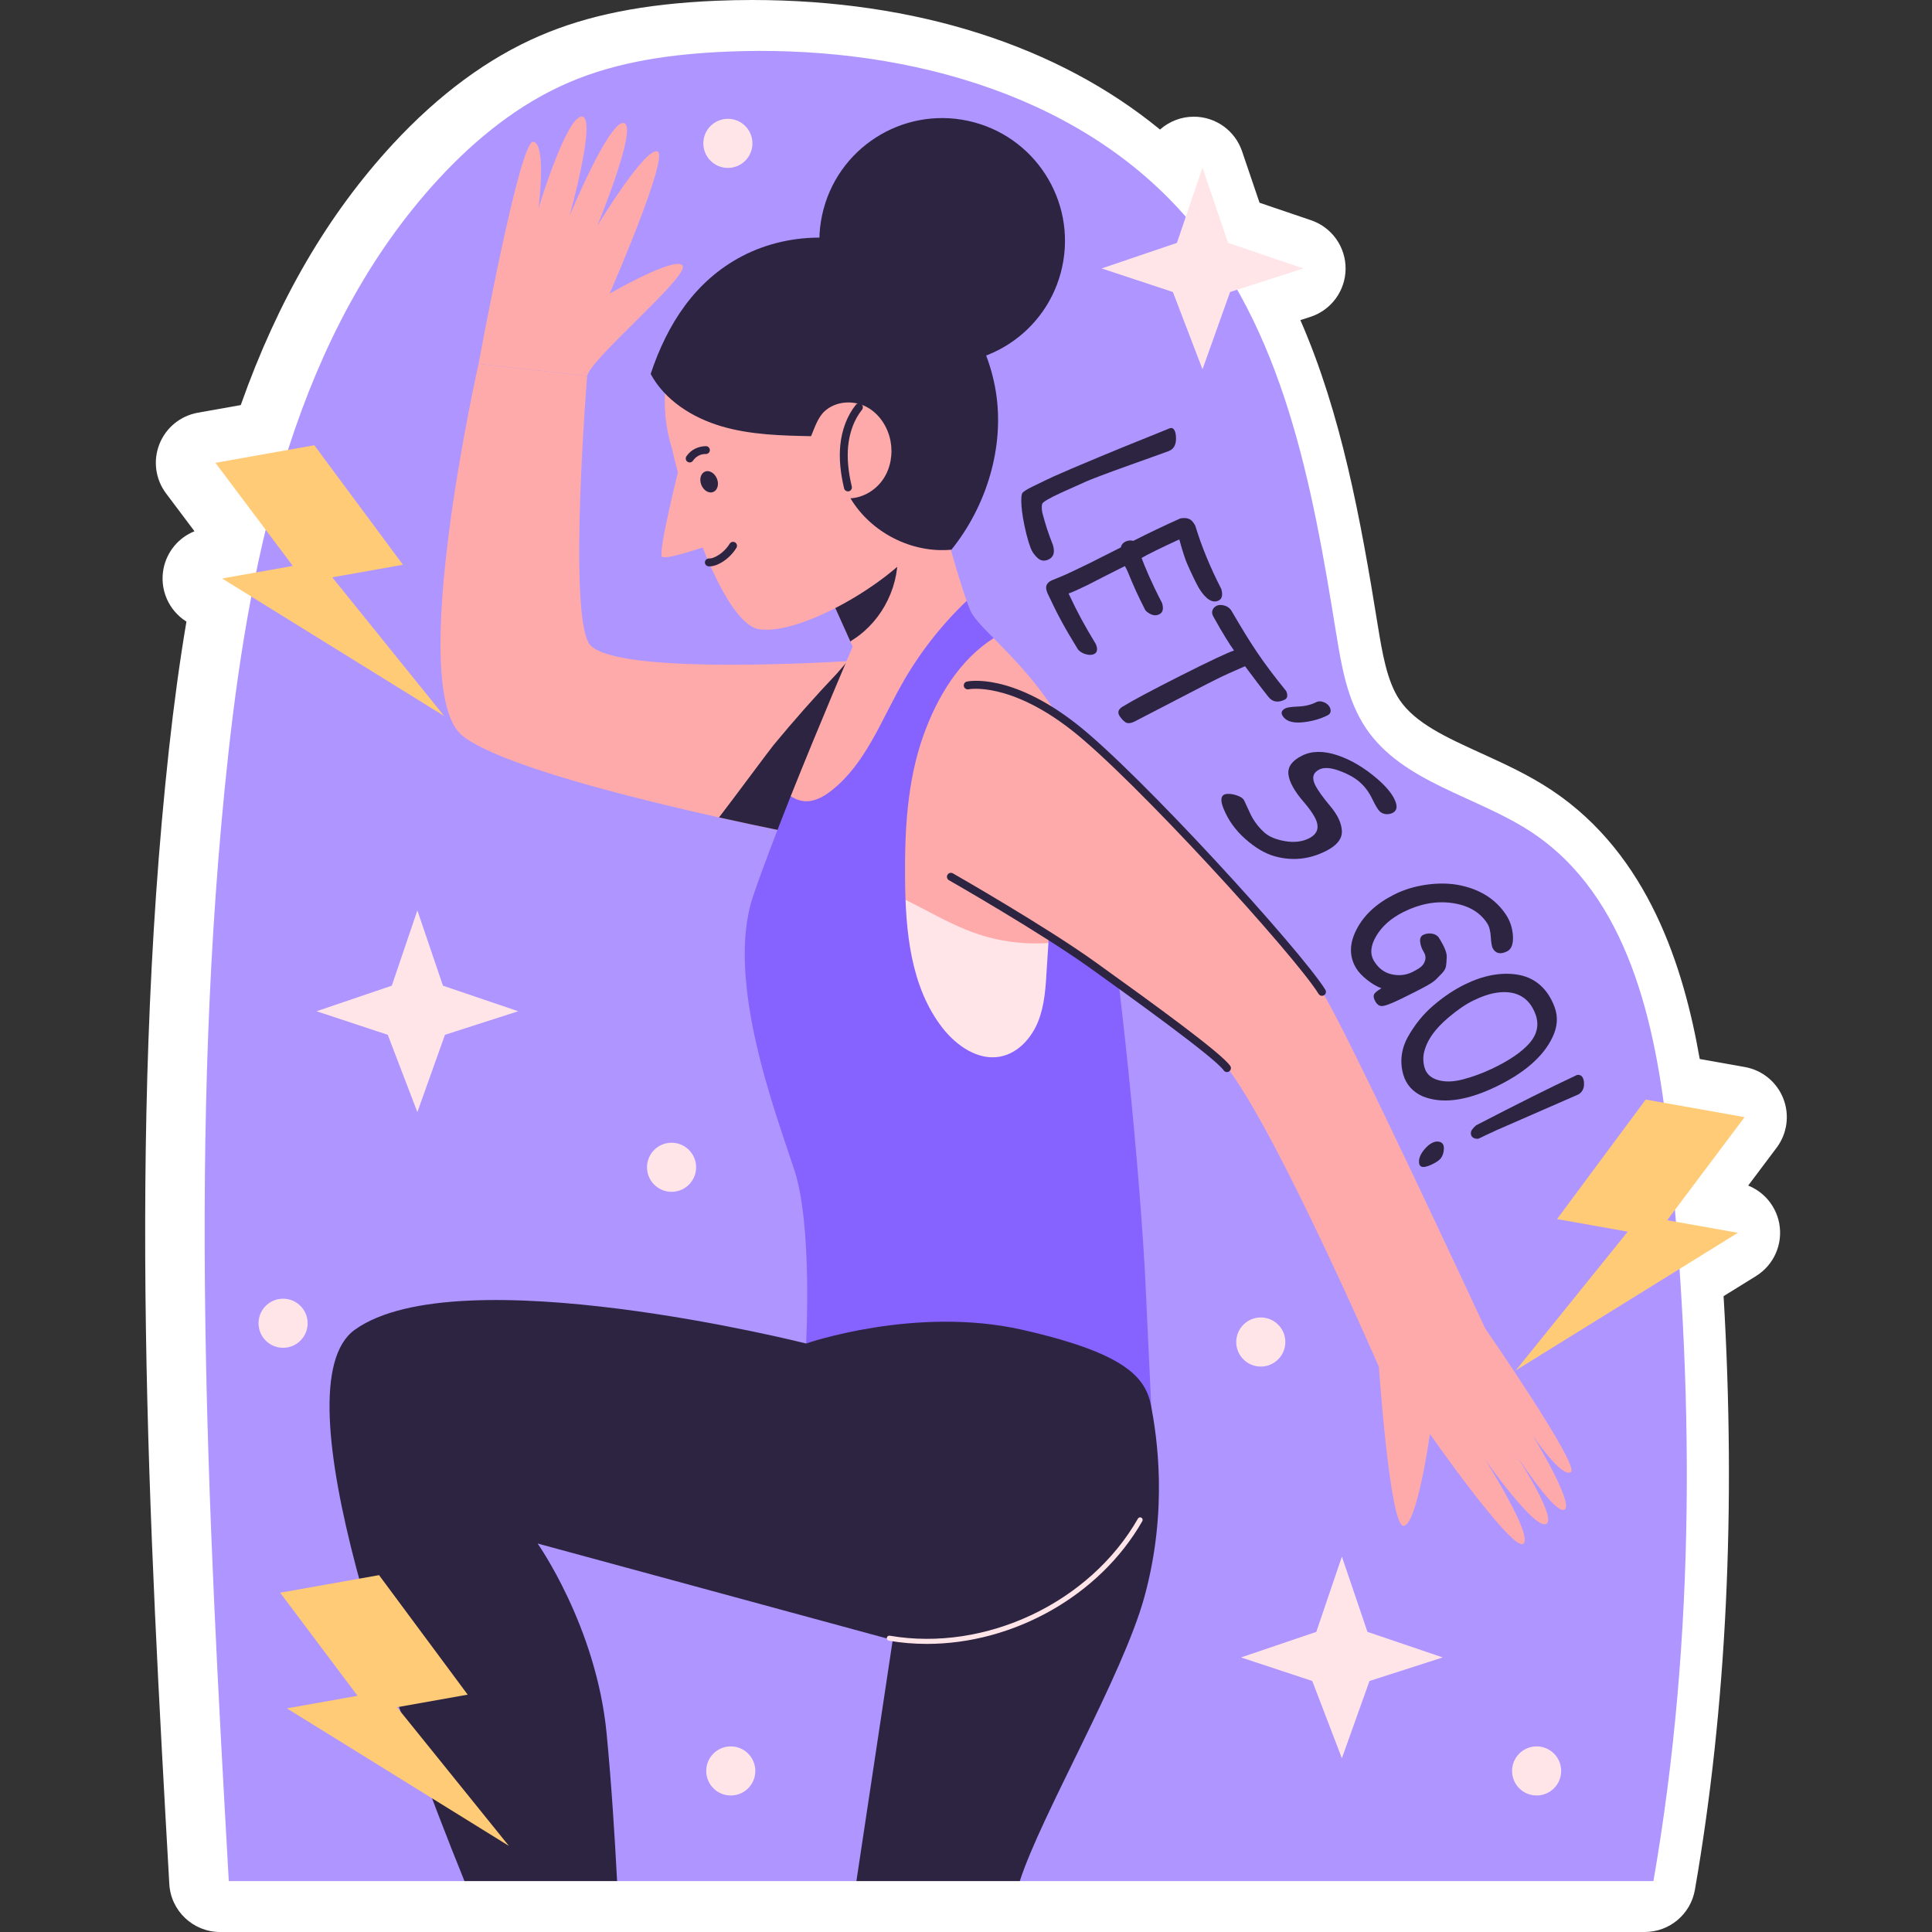<?xml version="1.0" encoding="UTF-8"?>
<!-- Generator: Adobe Illustrator 25.2.3, SVG Export Plug-In . SVG Version: 6.00 Build 0)  -->
<svg xmlns="http://www.w3.org/2000/svg" xmlns:xlink="http://www.w3.org/1999/xlink" version="1.1" id="Capa_1" x="0px" y="0px" viewBox="0 0 512 512" style="enable-background:new 0 0 512 512;" xml:space="preserve" width="512" height="512">
<rect x="0" y="0" width="512" height="512" fill="#333333" stroke="none"/>
<g>
	<g>
		<path style="fill:#FFFFFF;" d="M58.335,512c-7.156,0-13.065-5.586-13.469-12.73c-5.263-93.129-11.227-198.682-0.094-300.694    c1.342-12.248,2.868-23.405,4.633-33.841c-4.712-2.954-7.13-8.502-6.082-13.97c0.874-4.567,4.016-8.291,8.216-9.979l-7.534-10.032    c-2.815-3.747-3.483-8.688-1.763-13.047c1.717-4.36,5.575-7.516,10.191-8.336l11.37-2.021    c9.844-27.815,23.067-50.494,40.279-69.143c12.211-13.2,25.324-22.861,38.984-28.725c12.786-5.512,27.618-8.463,46.667-9.279    C192.906,0.068,196.114,0,199.274,0c43.373,0,81,12.066,108.142,34.333c2.415-2.145,5.579-3.408,8.963-3.408l0,0    c5.779,0,10.915,3.68,12.775,9.152l4.637,13.653l13.653,4.638c5.509,1.871,9.198,7.065,9.152,12.884    c-0.048,5.82-3.821,10.952-9.361,12.733l-2.624,0.844c10.812,24.75,15.924,52.407,20.509,80.87    c1.184,7.237,2.415,14.756,5.751,19.734c4.181,6.216,12.294,9.916,21.688,14.2c6.203,2.829,12.617,5.755,18.703,9.809    c25.649,17.1,34.946,46.963,39.184,71.205l11.949,2.124c4.616,0.82,8.474,3.977,10.191,8.336c1.719,4.36,1.052,9.299-1.763,13.046    l-7.534,10.033c4.201,1.687,7.343,5.412,8.217,9.978c1.052,5.493-1.392,11.063-6.146,14.008l-8.59,5.322    c3.329,56.253,0.777,109.146-7.602,157.325c-1.124,6.462-6.732,11.18-13.291,11.18H58.335z"/>
	</g>
	<g>
		<g>
			<g>
				<path style="fill:#AF95FF;" d="M438.174,498.509H270.259l-21.13-5.216l-22.173,5.216h-63.422l-20.216-3.562l-20.227,3.562      H60.633C55.016,399.113,49.68,299.002,60.48,200.04c6-54.817,18.409-112.162,55.813-152.681      c9.753-10.545,21.192-19.813,34.392-25.481c13.149-5.668,27.626-7.583,41.923-8.196c44.4-1.889,91.992,10.06,121.353,43.43      c26.298,29.898,33.805,71.413,40.136,110.732c1.43,8.732,2.936,17.745,7.864,25.098c9.804,14.579,29.515,18,44.119,27.728      c25.353,16.902,32.681,50.426,35.923,80.681C449.051,366.841,449.46,433.607,438.174,498.509z"/>
			</g>
			<g>
				<g>
					<path style="fill:#FFAAAA;" d="M365.416,362.216c0,0,2.912,42.145,6.51,42.145c3.598,0,7.024-24.327,7.024-24.327       s21.586,30.838,24.67,29.125c3.084-1.713-10.108-22.443-10.108-22.443s13.192,18.845,16.275,17.132       c3.084-1.713-9.251-20.216-9.251-20.216s11.307,17.817,14.048,16.447c2.741-1.371-8.395-19.702-8.395-19.702       s7.538,11.307,10.108,9.765c2.57-1.542-22.786-38.204-22.786-38.204L365.416,362.216z"/>
				</g>
				<g>
					<g>
						<g>
							<path style="fill:#FFAAAA;" d="M227.342,175.027l-15.084,46.138c0,0-9.152-1.745-21.714-4.536         c-23.109-5.153-57.76-13.796-67.825-21.499c-15.54-11.89,4.106-98.691,4.106-98.691l28.773,3.194         c0,0-5.019,61.679,0.456,70.831c4.831,7.998,56.096,5.475,68.55,4.751C226.349,175.107,227.342,175.027,227.342,175.027z"/>
						</g>
						<g>
							<path style="fill:#2C2441;" d="M227.342,175.027l-15.084,46.138c0,0-9.152-1.745-21.714-4.536         c4.16-5.395,13.286-17.768,14.467-19.191c5.368-6.495,10.951-12.829,16.775-18.949c0.51-0.537,1.584-1.879,2.818-3.274         C226.349,175.107,227.342,175.027,227.342,175.027z"/>
						</g>
						<g>
							<path style="fill:#FFAAAA;" d="M126.826,96.439c0,0,10.906-59.559,14.504-58.873c3.598,0.685,1.37,17.646,1.37,17.646         s7.367-24.327,11.479-24.327c4.111,0-3.255,26.383-3.255,26.383s10.45-25.355,14.391-24.67         c3.94,0.685-7.024,27.24-7.024,27.24s12.678-20.901,15.933-19.702c3.255,1.199-12.678,37.69-12.678,37.69         s17.817-10.279,19.359-7.367c1.542,2.912-24.399,24.598-25.306,29.174L126.826,96.439z"/>
						</g>
					</g>
					<g>
						<g>
							<path style="fill:#FFAAAA;" d="M288.579,261.282l1.811-44.68c-1.342-8.132-3.838-15.165-6.898-21.204         c-6.119-12.185-14.493-20.479-20.184-26.276l-6.925-2.466l-0.214-7.411c-3.248-9.072-8.267-28.665-8.267-28.665         l-23.324,22.465l-4.778,4.616l5.556,12.346l0.617,1.369c0,0-8.535,19.862-16.426,39.616l-0.604,22.848L215.028,256         L288.579,261.282z"/>
						</g>
						<g>
							<path style="fill:#2C2441;" d="M226.161,169.444c-0.242,0.161-0.537,0.349-0.805,0.564l-5.556-12.346l4.778-4.617         c4.456-2.416,8.965-4.616,13.205-7.703C238.722,154.682,234.052,164.371,226.161,169.444z"/>
						</g>
					</g>
					<g>
						<path style="fill:#FFE4E8;" d="M280.573,249.646c0.655-0.081,1.384-0.156,1.914,0.236c0.415,0.308,0.602,0.83,0.757,1.323        c3.022,9.617,2.481,20.311-1.498,29.574c-1.145,2.665-2.604,5.266-4.773,7.192c-2.682,2.382-6.277,3.556-9.853,3.838        c-12.725,1.004-24.297-8.839-29.454-20.515c-2.495-5.647-17.613-38.818-2.796-34.826c6.237,1.68,14.733,7.881,24.296,11.077        C266.017,249.835,273.395,250.532,280.573,249.646z"/>
					</g>
					<g>
						<g>
							<g>
								<path style="fill:#FFAAAA;" d="M260.682,106.265c0-23.339-18.92-42.259-42.259-42.259s-42.259,18.92-42.259,42.259          c0,1.27,0.08,2.52,0.19,3.762l-0.076,0.007c0,0,0.038,0.205,0.106,0.568c0.293,2.876,0.879,5.664,1.72,8.34          c3.415,15.534,13.834,46.268,23.015,47.799c12.335,2.056,43.344-16.961,46.428-29.296c0.058-0.229,0.07-0.48,0.116-0.716          C255.674,129.039,260.682,118.246,260.682,106.265z"/>
							</g>
							<g>
								<path style="fill:#2C2441;" d="M172.431,99.107c3.805,7.021,11.11,11.613,18.771,13.869          c7.661,2.256,15.754,2.456,23.738,2.62c0.975-2.298,1.783-4.975,3.633-6.651c2.876-2.607,7.421-2.953,10.887-1.206          c3.466,1.747,5.82,5.327,6.539,9.141c0.648,3.433,0.03,7.134-1.906,10.042c-1.936,2.908-5.22,4.939-8.708,5.135          c5.426,9.073,16.23,14.62,26.754,13.614c9.297-11.539,14.125-27.231,11.774-41.861          c-2.351-14.631-11.539-28.114-24.532-35.239c-12.993-7.124-29.545-7.557-42.683-0.702          C184.274,74.351,176.846,85.807,172.431,99.107z"/>
							</g>
							<g>
								<path style="fill:#2C2441;" d="M224.712,130.227c-0.474,0-0.904-0.325-1.017-0.805c-1.009-4.235-1.341-7.948-1.014-11.355          c0.402-4.178,1.827-7.909,4.119-10.787c0.361-0.45,1.022-0.527,1.472-0.166c0.452,0.359,0.527,1.019,0.167,1.471          c-2.039,2.56-3.31,5.908-3.674,9.682c-0.303,3.174,0.012,6.663,0.966,10.669c0.134,0.564-0.213,1.128-0.775,1.262          C224.874,130.218,224.793,130.227,224.712,130.227z"/>
							</g>
						</g>
						<g>
							
								<ellipse transform="matrix(0.212 -0.977 0.977 0.212 134.435 294.291)" style="fill:#2C2441;" cx="249.718" cy="63.777" rx="32.551" ry="32.551"/>
						</g>
						<g>
							<path style="fill:#FFAAAA;" d="M180.179,123.06c0,0-5.921,23.486-4.737,24.472c1.184,0.987,12.829-3.158,12.829-3.158         L180.179,123.06z"/>
						</g>
						<g>
							<g>
								<path style="fill:#2C2441;" d="M188.068,150.092c-0.098,0-0.194-0.002-0.291-0.009c-0.576-0.043-1.009-0.548-0.966-1.123          c0.043-0.575,0.548-0.946,1.123-0.968c0.404,0.039,0.904-0.089,1.532-0.377c1.539-0.709,2.929-1.962,3.915-3.531          c0.307-0.489,0.952-0.639,1.443-0.33c0.49,0.307,0.638,0.955,0.33,1.444c-1.198,1.91-2.908,3.444-4.812,4.322          C189.496,149.907,188.765,150.092,188.068,150.092z"/>
							</g>
							<g>
								<path style="fill:#2C2441;" d="M189.994,126.846c0.602,1.491,0.166,3.074-0.975,3.534c-1.141,0.46-2.553-0.375-3.156-1.867          c-0.602-1.492-0.165-3.074,0.975-3.534C187.979,124.518,189.392,125.354,189.994,126.846z"/>
							</g>
							<g>
								<path style="fill:#2C2441;" d="M182.778,122.555c-0.201,0-0.405-0.059-0.583-0.18c-0.481-0.323-0.608-0.973-0.285-1.453          c1.145-1.703,3.057-2.662,5.186-2.689c0.579,0.014,1.037,0.493,1.024,1.071c-0.012,0.577-0.466,1-1.07,1.025          c-1.332-0.089-2.662,0.661-3.401,1.762C183.446,122.391,183.116,122.555,182.778,122.555z"/>
							</g>
						</g>
					</g>
					<g>
						<path style="fill:#8662FF;" d="M305.098,372.838c0,0-22.948-9.931-53.439-13.366c-30.49-3.435-38.032-3.435-38.032-3.435        s1.718-31.161-3.086-45.897c-4.805-14.735-18.493-50.379-10.951-72.656c2.469-7.301,6.146-16.883,9.958-26.491        c1.503,1.02,3.301,1.556,5.126,1.288c2.148-0.322,4.08-1.503,5.798-2.872c8.803-6.979,12.91-18.144,18.439-27.941        c4.59-8.213,10.441-15.702,17.258-22.224c0.349,0.993,0.671,1.825,0.966,2.523c0.805,1.879,3.114,4.268,6.173,7.354        c-9.018,5.771-14.95,15.541-18.627,25.874c-4.268,12.024-4.939,25.042-4.831,37.817c0.107,13.877,1.423,28.719,9.958,39.643        c3.704,4.724,9.448,8.696,15.326,7.542c4.643-0.912,8.213-4.885,9.985-9.286c1.745-4.402,2.013-9.233,2.281-13.957        c1.235-20.533,3.248-41.012,6.093-61.357c3.06,6.039,5.556,13.071,6.898,21.204c5.475,33.228,10.951,84.278,13.017,120.271        L305.098,372.838z"/>
					</g>
					<g>
						<g>
							<path style="fill:#FFAAAA;" d="M252.002,184.044c0,0,8.223-8.223,29.467,6.167c21.244,14.391,63.046,64.074,68.87,72.64         c5.825,8.566,43.515,89.772,43.515,89.772l-28.439,9.594c0,0-31.523-72.64-43.173-82.576         c-11.65-9.936-75.723-53.794-75.723-53.794L252.002,184.044z"/>
						</g>
						<g>
							<g>
								<path style="fill:#2C2441;" d="M350.341,263.899c-0.35,0-0.693-0.175-0.891-0.496c-6.403-10.314-48.97-57.042-65.541-69.969          c-16.454-12.835-27.125-10.792-27.232-10.764c-0.563,0.107-1.121-0.241-1.241-0.807c-0.12-0.564,0.234-1.118,0.798-1.241          c0.468-0.107,11.641-2.351,28.964,11.162c16.685,13.013,59.574,60.109,66.032,70.514c0.305,0.491,0.153,1.137-0.338,1.444          C350.72,263.847,350.529,263.899,350.341,263.899z"/>
							</g>
							<g>
								<path style="fill:#2C2441;" d="M325.157,284.116c-0.331,0-0.656-0.157-0.859-0.448          c-2.402-3.433-24.564-19.344-35.215-26.991c-13.167-9.452-37.356-23.272-37.6-23.411c-0.502-0.286-0.677-0.925-0.391-1.428          c0.287-0.505,0.926-0.68,1.43-0.391c0.243,0.139,24.527,14.013,37.782,23.529c16.017,11.499,33.305,24.054,35.711,27.491          c0.332,0.473,0.216,1.128-0.258,1.46C325.573,284.054,325.364,284.116,325.157,284.116z"/>
							</g>
						</g>
					</g>
					<g>
						<path style="fill:#2C2441;" d="M303.271,423.215c-5.745,20.936-27.396,57.804-33.013,75.294h-43.302l9.626-63.881        l-94.111-25.583c0,0,15.523,21.932,18.281,50.247c1.302,13.532,2.196,27.932,2.783,39.217h-40.443        c-16.826-41.515-49.966-131.107-29.055-146.12c27.421-19.634,119.592,3.651,119.592,3.651s28.902-10.034,57.217-3.651        c28.315,6.409,32.86,13.022,34.264,20.451C306.488,380.271,309.68,399.905,303.271,423.215z"/>
					</g>
					<g>
						<path style="fill:#FFE4E8;" d="M245.644,435.651c-3.376,0-6.747-0.275-10.082-0.848c-0.365-0.064-0.61-0.409-0.548-0.775        c0.062-0.364,0.41-0.614,0.775-0.548c25.352,4.349,53.011-8.702,65.777-31.031c0.181-0.325,0.592-0.439,0.915-0.25        c0.322,0.184,0.433,0.593,0.249,0.914C291.374,422.978,268.47,435.651,245.644,435.651z"/>
					</g>
				</g>
			</g>
			<g>
				<g>
					<path style="fill:#2C2441;" d="M279.187,126.285c1.987-0.872,2.976-1.303,4.945-2.155c10.561-4.476,15.703-6.536,25.815-10.612       c0.482-0.205,0.87-0.101,1.169,0.311c0.3,0.411,0.473,1.026,0.526,1.845c0.128,1.961-0.433,3.233-1.801,3.819       c-0.444,0.191-3.839,1.392-10.291,3.702c-6.454,2.31-10.385,3.813-11.669,4.384c-2.637,1.175-3.961,1.771-6.622,2.979       c-3.138,1.426-4.93,2.48-5.076,2.985c-0.178,0.614-0.108,1.484,0.042,2.306c0.901,3.438,1.475,5.152,2.796,8.556       c0.587,1.916,0.244,3.192-1.127,3.853c-1.091,0.527-2.075,0.397-2.933-0.393c-0.858-0.79-1.477-1.678-1.844-2.667       c-0.367-0.99-0.754-2.22-1.12-3.695c-1.597-6.429-1.492-10.045-1.103-10.78c0.237-0.41,1.205-1.032,2.896-1.852       c1.688-0.82,2.866-1.387,3.547-1.717C278.018,126.825,278.635,126.536,279.187,126.285z"/>
					<path style="fill:#2C2441;" d="M297.026,145.076c0.156-0.727,0.573-1.245,1.246-1.556c0.673-0.312,1.361-0.374,2.071-0.188       c3.894-1.986,8.038-3.96,12.427-5.936c1.027-0.189,1.836-0.132,2.436,0.169c0.6,0.299,1.118,0.898,1.57,1.791       c1.608,5.317,3.893,10.932,6.891,16.754c0.434,1.582,0.201,2.594-0.741,3.049c-1.586,0.769-3.374-0.313-5.21-3.315       c-0.46-0.822-0.932-1.729-1.409-2.73c-0.715-1.501-1.061-2.256-1.728-3.772c-0.325-0.738-1.091-2.851-2.055-6.39       c-4.897,2.249-8.227,3.896-10,4.912c0.803,2.122,2.439,6.182,5.441,11.973c0.451,1.508,0.213,2.491-0.749,2.962       c-0.96,0.47-2.007,0.287-3.127-0.563c-0.138-0.078-0.325-0.251-0.564-0.523c-2.031-4.018-2.981-6.063-4.665-10.202       c-0.27-0.632-0.526-1.132-0.768-1.488c-3.991,2.002-5.984,3.014-9.971,5.066c-2.262,1.099-3.91,1.835-4.94,2.199       c2.59,5.488,4.085,8.189,7.24,13.44c0.522,1.311,0.385,2.166-0.437,2.584c-0.559,0.284-1.274,0.315-2.139,0.091       c-0.867-0.226-1.584-0.639-2.139-1.245c-3.539-5.786-5.218-8.772-8.056-14.843c-0.412-0.918-0.516-1.639-0.333-2.165       c0.183-0.526,0.706-1.064,1.469-1.373c1.068-0.433,2.996-1.176,5.451-2.358c1.664-0.802,2.496-1.2,4.159-1.992       C291.85,147.665,293.575,146.796,297.026,145.076z"/>
					<path style="fill:#2C2441;" d="M326.271,161.723c5.228,8.953,8.017,13.323,14.601,21.44c0.448,1.139,0.333,1.876-0.379,2.233       c-1.779,0.895-3.248,0.668-4.345-0.708c-2.007-2.516-4.032-5.241-6.202-8.132c-3.254,1.397-5.672,2.495-7.251,3.29       c-1.581,0.796-2.591,1.305-3.027,1.525c-7.593,3.939-11.407,5.918-18.934,9.809c-1.116,0.561-1.977,0.61-2.572,0.162       c-0.448-0.337-0.912-0.814-1.359-1.434c-0.723-1.003-0.519-1.871,0.609-2.584c2.652-1.631,7.812-4.394,15.491-8.27       c7.682-3.877,12.406-6.09,14.125-6.662c-0.526-0.736-1.262-1.845-2.187-3.338c-0.924-1.494-2.037-3.373-3.293-5.663       c-0.341-0.596-0.412-1.153-0.225-1.674c0.189-0.521,0.554-0.912,1.101-1.178c0.547-0.265,1.209-0.29,1.995-0.081       C325.202,160.668,325.818,161.09,326.271,161.723z"/>
					<path style="fill:#2C2441;" d="M350.503,185.977c0.619,0.18,1.125,0.489,1.522,0.925c0.394,0.434,0.597,0.918,0.609,1.453       c0.012,0.533-0.259,0.937-0.818,1.218c-1.922,0.963-4.077,1.573-6.463,1.832c-2.389,0.259-4.086-0.133-5.061-1.191       c-0.974-1.058-0.843-1.898,0.358-2.501c0.495-0.246,1.626-0.406,3.401-0.474c1.772-0.068,3.366-0.455,4.778-1.164       C349.325,185.826,349.88,185.795,350.503,185.977z"/>
					<path style="fill:#2C2441;" d="M365.087,206.49c2.22,1.923,3.739,3.743,4.535,5.469c0.796,1.726,0.6,2.885-0.56,3.467       c-0.514,0.257-1.084,0.367-1.713,0.332c-0.629-0.035-1.187-0.271-1.675-0.702c-0.49-0.433-1.161-1.558-2.03-3.362       c-0.87-1.806-1.986-3.291-3.335-4.461c-1.351-1.171-3.164-2.169-5.434-2.992c-2.272-0.824-4.018-0.931-5.248-0.317       c-1.67,0.836-2.042,2.216-1.09,4.117c0.71,1.418,2.058,3.289,4.019,5.625c1.958,2.332,2.98,4.532,3.054,6.597       c0.076,2.066-1.357,3.833-4.257,5.285c-4.421,2.212-8.919,2.663-13.54,1.374c-2.574-0.719-5.165-2.262-7.811-4.605       c-2.647-2.343-4.569-5.068-5.771-8.075c-0.784-1.962-0.746-3.196,0.173-3.658c0.341-0.17,0.862-0.23,1.555-0.181       c0.692,0.049,1.435,0.229,2.214,0.538c0.779,0.309,1.287,0.699,1.524,1.164c0.238,0.465,0.593,1.232,1.069,2.301       c0.475,1.069,0.852,1.84,1.126,2.309c0.883,1.519,1.952,2.827,3.204,3.931c1.248,1.101,3.072,1.862,5.474,2.271       c2.399,0.41,4.51,0.162,6.324-0.746c2.399-1.201,2.894-3.1,1.493-5.652c-0.68-1.238-1.652-2.571-2.862-3.962       c-2.494-2.868-3.852-5.356-4.081-7.342c-0.229-1.988,0.976-3.642,3.586-4.947c2.605-1.304,5.712-1.339,9.36-0.128       C358.04,201.35,361.601,203.47,365.087,206.49z"/>
					<path style="fill:#2C2441;" d="M399.093,242.395c1.109,1.678,1.733,3.575,1.852,5.696c0.118,2.122-0.423,3.472-1.555,4.029       c-1.729,0.854-2.972,0.602-3.76-0.745c-0.291-0.496-0.463-1.532-0.553-3.099c-0.09-1.567-0.419-2.767-0.966-3.607       c-1.961-3.013-5.126-4.791-9.351-5.368c-4.229-0.579-8.521,0.224-12.865,2.405c-3.251,1.632-5.619,3.734-7.163,6.325       c-1.545,2.589-1.732,4.826-0.562,6.712c1.167,1.881,2.703,3.043,4.66,3.467c1.957,0.424,3.78,0.223,5.473-0.614       c0.941-0.463,1.687-0.912,2.234-1.343c0.546-0.428,0.93-1.02,1.14-1.764c0.212-0.747,0.069-1.525-0.432-2.336       c-0.501-0.81-0.794-1.667-0.886-2.569c-0.09-0.905,0.171-1.511,0.799-1.825c0.626-0.313,1.333-0.432,2.12-0.36       c0.783,0.074,1.422,0.38,1.92,0.92c1.536,2.384,2.238,4.134,2.206,5.223c-0.032,1.092-0.103,1.939-0.202,2.534       c-0.097,0.592-0.464,1.23-1.1,1.906c-0.637,0.674-1.179,1.225-1.624,1.648c-0.444,0.421-1.242,0.979-2.376,1.608       c-1.899,1.053-4.232,2.211-6.885,3.511c-2.652,1.297-4.4,1.935-5.167,1.857c-0.647-0.065-1.186-0.5-1.592-1.243       c-0.407-0.744-0.521-1.347-0.332-1.801c0.189-0.453,0.849-1.006,1.983-1.652c-1.263-0.467-2.531-1.217-3.824-2.245       c-1.292-1.029-2.249-2.035-2.853-3.022c-1.902-3.103-1.894-6.547,0.073-10.344c1.965-3.794,5.266-6.872,10.017-9.255       c2.517-1.263,5.294-2.117,8.342-2.566c3.044-0.448,5.93-0.439,8.613,0.048C392.058,235.575,396.323,238.203,399.093,242.395z"/>
					<path style="fill:#2C2441;" d="M411.978,266.874c0.963,2.592,0.772,5.249-0.533,7.965c-2.466,5.275-7.79,9.77-15.47,13.373       c-7.682,3.603-13.942,4.357-18.976,2.309c-2.531-1.105-4.313-3.06-5.078-5.624c-1.022-3.427-0.58-6.981,1.218-10.17       c1.797-3.186,4-5.934,6.722-8.262c2.719-2.327,5.489-4.187,8.351-5.59c4.886-2.393,9.49-3.242,13.741-2.617       C406.478,258.921,410.066,261.725,411.978,266.874z M406.94,268.842c-1.796-4.973-5.814-6.695-11.197-5.609       c-1.449,0.292-3.234,0.911-5.279,1.906c-2.047,0.996-4.259,2.515-6.677,4.57c-3.248,2.764-5.268,5.489-6.121,8.193       c-0.569,1.615-0.619,3.252-0.175,4.919c0.444,1.664,1.584,2.795,3.478,3.374c1.889,0.58,4.118,0.536,6.706-0.14       c2.586-0.676,5.153-1.616,7.679-2.81c4.481-2.12,7.8-4.359,9.889-6.699C407.332,274.203,407.945,271.627,406.94,268.842z"/>
					<path style="fill:#2C2441;" d="M418.339,290.013c-8.672,3.802-13.039,5.709-21.836,9.539c-2.366,1.088-3.923,1.825-4.659,2.2       c-0.551,0.096-1.034,0.009-1.449-0.257c-0.415-0.268-0.616-0.684-0.608-1.248c0.008-0.563,0.481-1.241,1.416-2.035       c10.742-5.565,19.579-9.996,26.736-13.345c1.079-0.135,1.715,0.519,1.833,1.977       C419.89,288.301,419.389,289.362,418.339,290.013z M377.332,304.777c0.78-0.953,1.547-1.605,2.319-1.961       c0.775-0.355,1.482-0.399,2.108-0.131c0.627,0.268,0.933,0.874,0.881,1.829c-0.052,0.955-0.302,1.739-0.734,2.348       c-0.43,0.609-1.306,1.213-2.621,1.812c-2.324,1.058-3.364,0.679-3.224-1.119C376.132,306.659,376.552,305.733,377.332,304.777z       "/>
				</g>
			</g>
			<g>
				<polygon style="fill:#FFE4E8;" points="362.391,432.461 382.341,439.237 362.926,445.48 355.614,465.964 347.768,445.48       328.887,439.237 348.837,432.461 355.614,412.511     "/>
			</g>
			<g>
				<polygon style="fill:#FFE4E8;" points="117.384,261.215 137.334,267.991 117.919,274.234 110.607,294.718 102.762,274.234       83.88,267.991 103.831,261.215 110.607,241.265     "/>
			</g>
			<g>
				<polygon style="fill:#FFE4E8;" points="325.451,64.366 345.401,71.142 325.986,77.385 318.674,97.869 310.828,77.385       291.947,71.142 311.897,64.366 318.674,44.416     "/>
			</g>
			<g>
				<g>
					<polygon style="fill:#FFCB76;" points="83.297,117.995 57.091,122.654 77.605,149.975 58.87,153.305 117.704,189.749        88.052,153.001 106.788,149.67      "/>
				</g>
				<g>
					<polygon style="fill:#FFCB76;" points="436.125,291.395 462.332,296.054 441.817,323.375 460.553,326.705 401.718,363.149        431.37,326.401 412.634,323.07      "/>
				</g>
				<g>
					<polygon style="fill:#FFCB76;" points="100.45,417.426 74.243,422.084 94.758,449.405 76.022,452.735 134.857,489.179        105.204,452.431 123.94,449.1      "/>
				</g>
			</g>
		</g>
		<g>
			<g>
				<path style="fill:#FFE4E8;" d="M184.478,309.341c0,3.593-2.913,6.506-6.506,6.506c-3.593,0-6.506-2.913-6.506-6.506      c0-3.593,2.913-6.506,6.506-6.506C181.565,302.835,184.478,305.748,184.478,309.341z"/>
			</g>
			<g>
				<path style="fill:#FFE4E8;" d="M199.404,37.993c0,3.593-2.913,6.506-6.506,6.506c-3.593,0-6.506-2.913-6.506-6.506      c0-3.593,2.913-6.506,6.506-6.506C196.491,31.487,199.404,34.4,199.404,37.993z"/>
			</g>
			<g>
				<path style="fill:#FFE4E8;" d="M340.627,355.65c0,3.593-2.913,6.506-6.506,6.506c-3.593,0-6.506-2.913-6.506-6.506      c0-3.593,2.913-6.506,6.506-6.506C337.714,349.144,340.627,352.057,340.627,355.65z"/>
			</g>
			<g>
				<path style="fill:#FFE4E8;" d="M413.726,469.318c0,3.593-2.913,6.506-6.506,6.506c-3.593,0-6.506-2.913-6.506-6.506      c0-3.593,2.913-6.506,6.506-6.506C410.813,462.811,413.726,465.724,413.726,469.318z"/>
			</g>
			<g>
				<path style="fill:#FFE4E8;" d="M200.169,469.318c0,3.593-2.913,6.506-6.506,6.506c-3.593,0-6.506-2.913-6.506-6.506      c0-3.593,2.913-6.506,6.506-6.506C197.256,462.811,200.169,465.724,200.169,469.318z"/>
			</g>
			<g>
				<path style="fill:#FFE4E8;" d="M81.526,350.675c0,3.593-2.913,6.506-6.506,6.506s-6.506-2.913-6.506-6.506      c0-3.593,2.913-6.506,6.506-6.506S81.526,347.082,81.526,350.675z"/>
			</g>
		</g>
	</g>
</g>















</svg>
